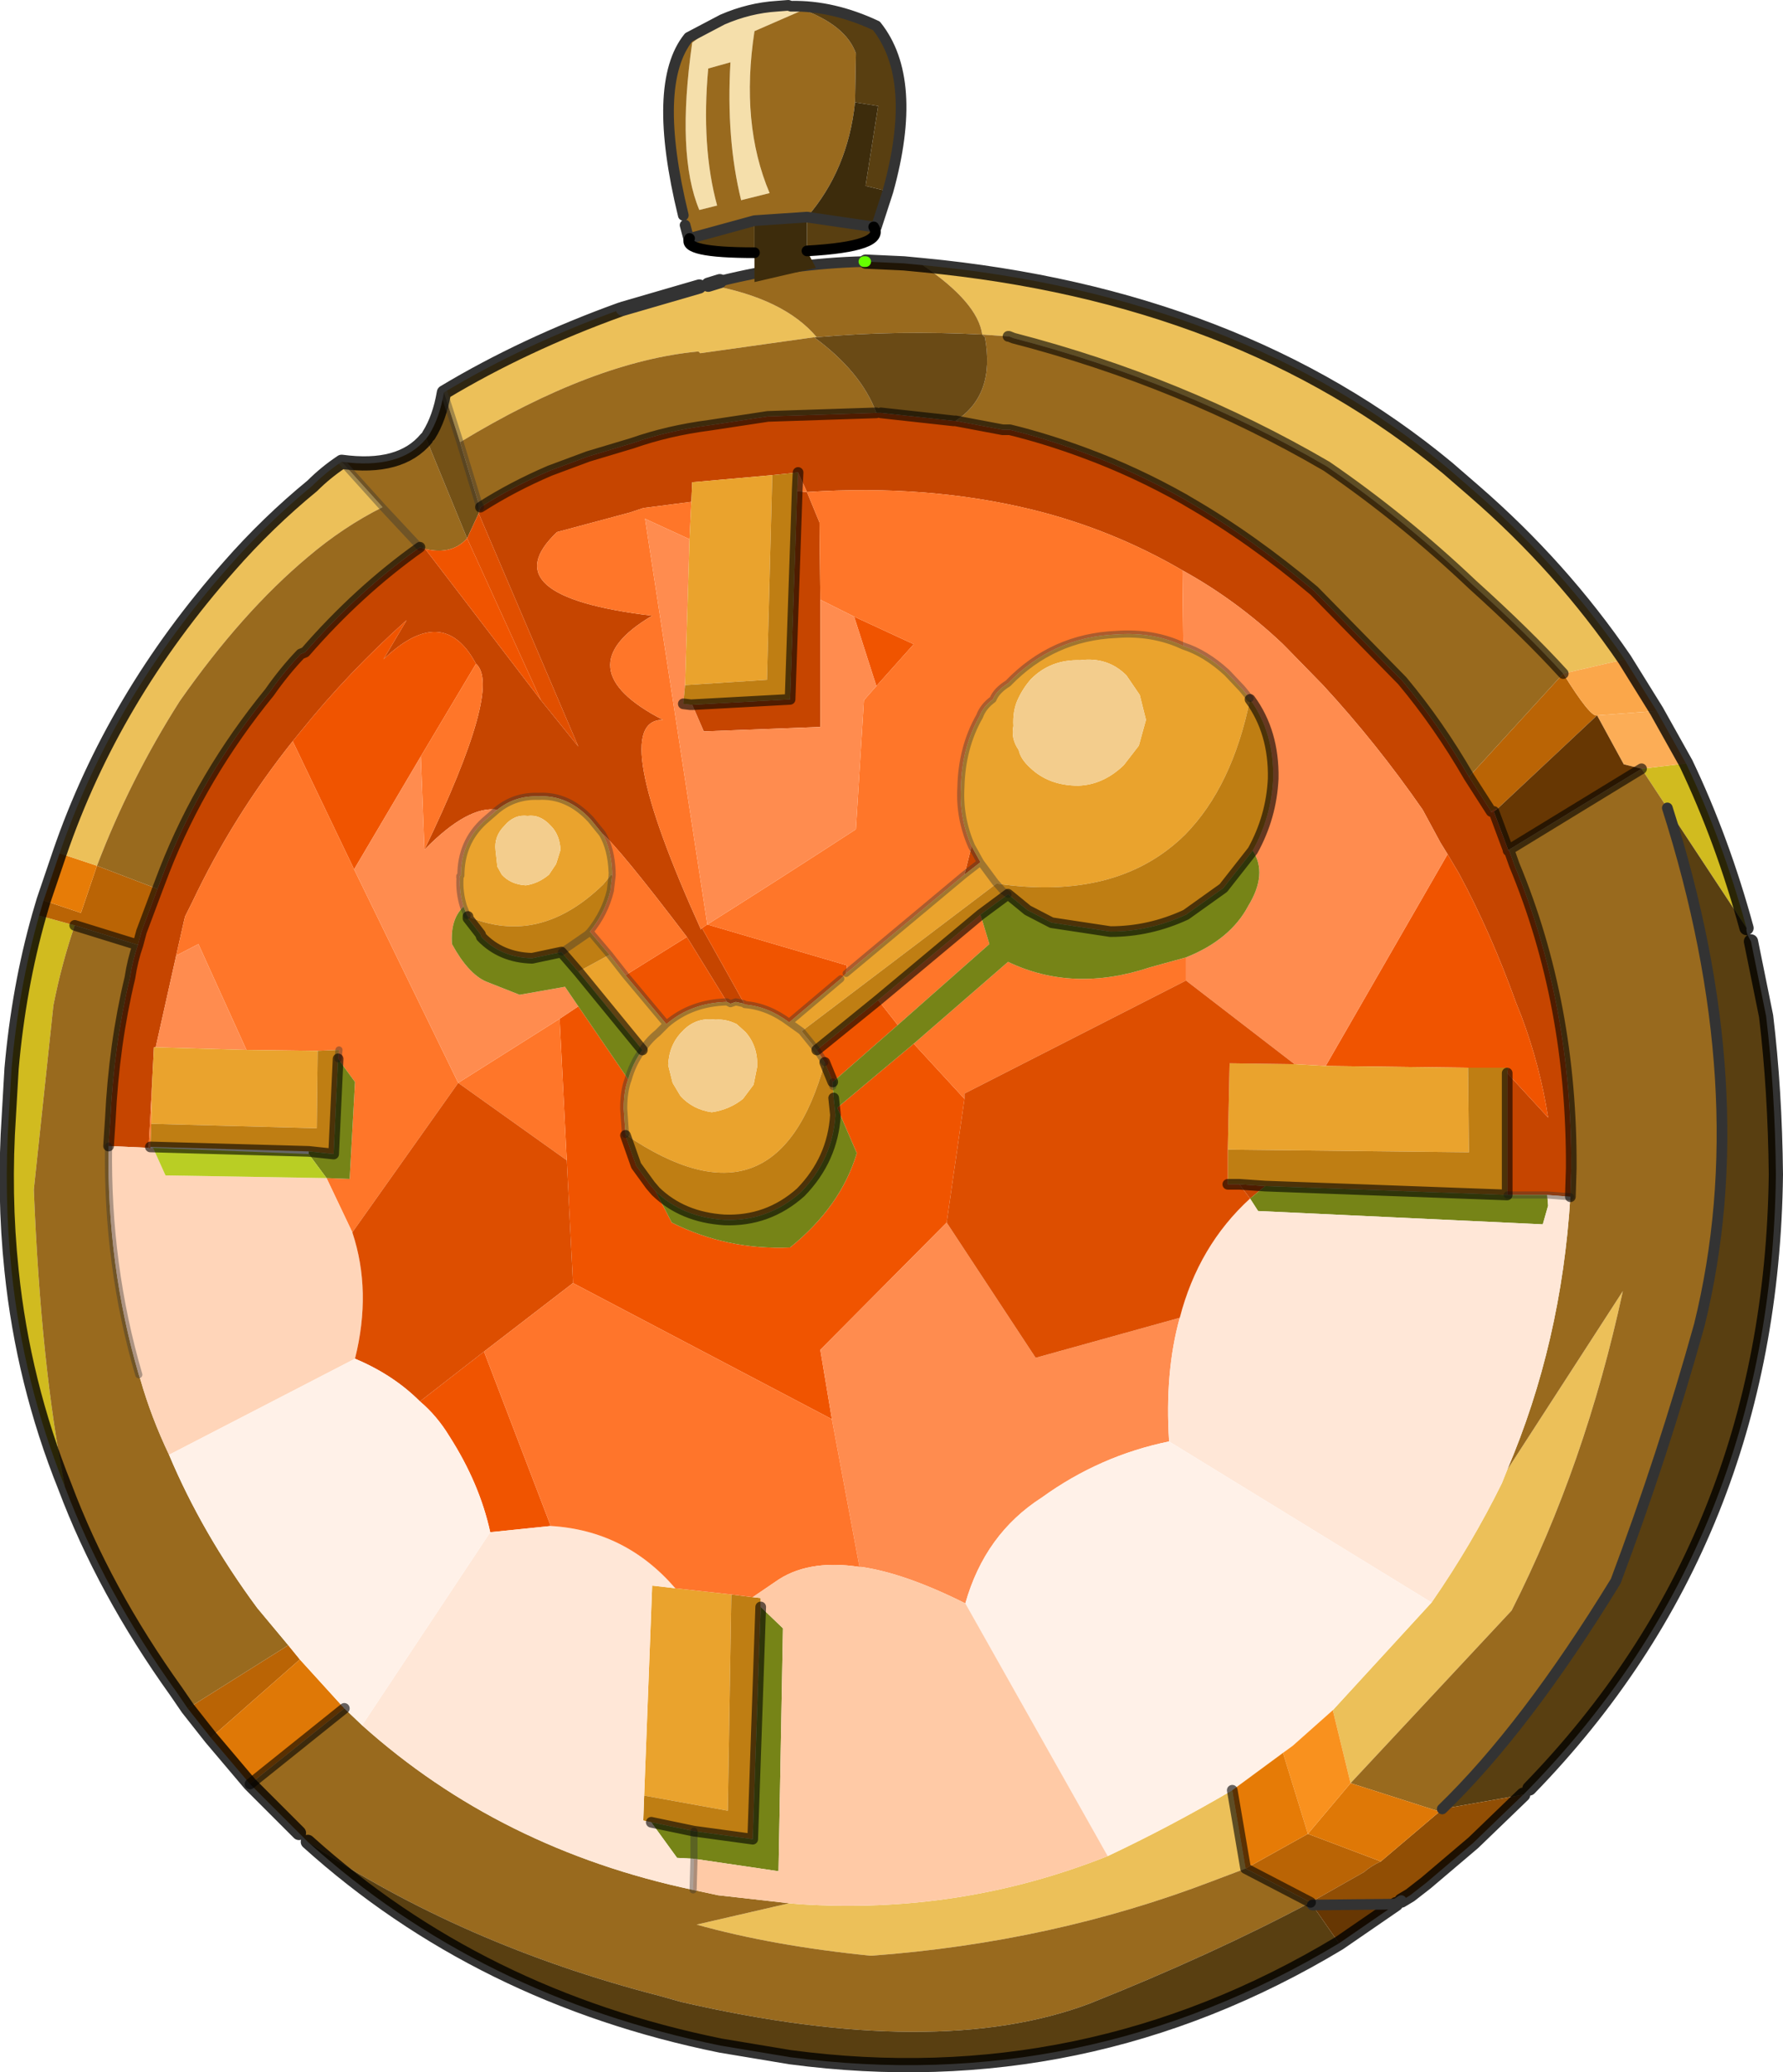 <?xml version="1.0"?>
<svg xmlns="http://www.w3.org/2000/svg" xmlns:xlink="http://www.w3.org/1999/xlink" width="100.2px" height="116.45px"><g transform="matrix(1, 0, 0, 1, -224.85, -141.8)"><use xlink:href="#object-0" width="100.2" height="116.45" transform="matrix(1, 0, 0, 1, 224.85, 141.8)"/></g><defs><g transform="matrix(1, 0, 0, 1, -224.85, -141.8)" id="object-0"><path fill-rule="evenodd" fill="#d1bb1f" stroke="none" d="M228.5 225.35Q226.15 219.5 225.5 213.2Q225.05 208.9 225.35 204.45L225.5 201.85Q225.9 197.3 227.05 193.25L229.05 193.8Q228.3 196 227.85 198.3L226.75 208.65Q227.15 218.6 228.5 225.35M319.6 184.7Q321.65 189 323 193.95L318.55 187.2L317.1 185L319.6 184.7"/><path fill-rule="evenodd" fill="#ba6405" stroke="none" d="M227.05 193.25L227.3 192.4L229.4 193.1L230.3 190.45L233.7 191.75L232.8 194.15L232.6 194.9L229.05 193.8L227.05 193.25M236.7 239.45L235.4 237.8L241.05 234.25L241.7 235.05L236.7 239.45M308.65 187.4L307.4 185.45L312.7 179.65Q314.25 182.15 314.6 182L309 187.25Q308.8 187.3 308.65 187.4M298.5 248.7L294.85 246.8L298.35 244.85L302.45 246.4Q301.9 246.65 301.5 247L298.5 248.7"/><path fill-rule="evenodd" fill="#e77c07" stroke="none" d="M227.3 192.4L228.2 189.75L230.3 190.45L229.4 193.1L227.3 192.4"/><path fill-rule="evenodd" fill="#ecc059" stroke="none" d="M228.2 189.75Q231.2 181 237.75 173.6Q239.9 171.15 242.4 169.1Q243.15 168.35 244.05 167.75L246.35 170.3Q244.15 171.4 242.15 173.1Q238.45 176.2 234.95 181.2Q232.15 185.6 230.3 190.45L228.2 189.75M249.8 163.85Q254.3 161.15 259.7 159.2L259.85 159.15L264.15 157.9L264.65 157.8Q268.9 158.55 270.75 160.75L270.6 160.75L264.2 161.65L264.1 161.55Q258.2 162.1 250.7 166.65L249.8 163.85M276.7 156.7Q294.5 158.4 306.2 168.1L307.7 169.4Q312.6 173.65 316.15 178.85L312.7 179.65Q310.65 177.4 307.6 174.65Q303.7 170.95 299.4 168Q291.25 163.25 281.8 160.8L281.55 160.7L281.5 160.7L280.05 160.6Q279.8 158.8 276.7 156.7M294.85 246.8L293 247.5Q284 250.95 273.8 251.7Q268.3 251.15 264 249.95L269.2 248.75L269.75 248.8Q278.8 249.4 287.1 246.1Q290.6 244.45 294.1 242.4L294.85 246.8M309.55 224.4L316.05 214.35Q313.95 224.1 309.8 232.3L300.75 242L299.75 237.9L305.3 231.85Q307.55 228.6 309.25 225.15L309.55 224.4"/><path fill-rule="evenodd" fill="#996a1e" stroke="none" d="M244.05 167.75Q247.35 168.2 248.8 166.45L251.1 172.05Q250.25 173 248.75 172.65L248.45 172.55L246.35 170.3L244.05 167.75M264.65 157.8L265.3 157.6Q269.3 156.6 273.4 156.5L273.5 156.5L275.65 156.6L276.7 156.7Q279.8 158.8 280.05 160.6L281.5 160.7L281.55 160.7L281.8 160.8Q291.25 163.25 299.4 168Q303.7 170.95 307.6 174.65Q310.65 177.4 312.7 179.65L307.4 185.45Q305.7 182.5 303.65 180.05L298.7 175Q295.2 172.05 291.65 170L291.4 169.85Q288.65 168.3 285.8 167.25Q283.65 166.45 281.6 165.95L281.2 165.95L278.55 165.45Q280.8 164 280.2 160.75L280.05 160.6Q275.3 160.35 270.75 160.75Q268.9 158.55 264.65 157.8M242.15 245.3L241.65 244.8L238.9 242.05L244.2 237.8L245.2 238.75Q252.95 245.7 263.8 248L265.2 248.3L269.2 248.75L264 249.95Q268.3 251.15 273.8 251.7Q284 250.95 293 247.5L294.85 246.8L298.5 248.7Q292.95 251.65 286.05 254.4Q277.5 257.6 263.15 254.3L261.9 253.95Q250.85 251.1 242.15 245.3M235.4 237.8L234.75 236.85Q230.7 231.2 228.5 225.35Q227.15 218.6 226.75 208.65L227.85 198.3Q228.3 196 229.05 193.8L232.6 194.9Q232.3 195.75 232.15 196.75Q231.25 200.5 231.05 204.7L230.95 206.2Q230.85 212.9 232.65 219.05L232.75 219.35Q233.35 221.45 234.35 223.55Q236.2 227.95 239.3 232.15L241.05 234.25L235.4 237.8M250.7 166.65Q258.2 162.1 264.1 161.55L264.2 161.65L270.6 160.75Q273.25 162.7 274.1 165L268 165.2L264.7 165.7Q262.4 166 260.4 166.7L257.9 167.45L255.75 168.25Q253.65 169.15 251.85 170.3L251.75 170.1L250.7 166.65M251.75 170.1L251.85 170.3L251.75 170.65L251.75 170.1M313.1 209.05L313.15 207.45Q313.2 198.2 309.95 190.4L309.65 189.55L317.1 185L318.55 187.2Q323.6 203.05 320.35 216.25Q318.3 223.6 315.65 230.65Q310.6 238.9 305.9 243.45L305.75 243.6L300.75 242L309.8 232.3Q313.95 224.1 316.05 214.35L309.55 224.4Q312.6 217.25 313.1 209.05M246.35 170.3L248.45 172.55Q245 175 242 178.45L241.75 178.55Q240.8 179.55 240 180.7Q236.2 185.35 234.1 190.7L233.7 191.75L230.3 190.45Q232.15 185.6 234.95 181.2Q238.45 176.2 242.15 173.1Q244.15 171.4 246.35 170.3"/><path fill-rule="evenodd" fill="#745116" stroke="none" d="M248.8 166.45L248.95 166.25Q249.55 165.3 249.8 163.85L250.7 166.65L251.75 170.1L251.75 170.65L251.1 172.05L248.8 166.45M273.4 156.5L273.5 156.5L273.4 156.5"/><path fill-rule="evenodd" fill="#fba74a" stroke="none" d="M316.15 178.85L317.95 181.75L314.6 182Q314.25 182.15 312.7 179.65L316.15 178.85"/><path fill-rule="evenodd" fill="#fcad56" stroke="none" d="M317.95 181.75L319.6 184.7L317.1 185L316.1 184.75L314.6 182L317.95 181.75"/><path fill-rule="evenodd" fill="#593f11" stroke="none" d="M323 193.95Q322.95 194.2 323.25 194.7L324.1 198.9Q324.6 203.05 324.65 207.8Q324.4 228.3 310.8 242.3L310.45 242.65L305.9 243.45Q310.6 238.9 315.65 230.65Q318.3 223.6 320.35 216.25Q323.6 203.05 318.55 187.2L323 193.95M300.1 251Q285.8 259.6 269.25 257.4L265.35 256.75Q251.8 254 242.15 245.3Q250.85 251.1 261.9 253.95L263.15 254.3Q277.5 257.6 286.05 254.4Q292.95 251.65 298.5 248.7L298.6 248.85L300.1 251"/><path fill-rule="evenodd" fill="#914e04" stroke="none" d="M310.45 242.65L307.65 245.35L305 247.6L304.1 248.3L303.6 248.6L303.3 248.8L298.6 248.85L298.5 248.7L301.5 247Q301.9 246.65 302.45 246.4L305.75 243.6L305.9 243.45L310.45 242.65"/><path fill-rule="evenodd" fill="#673703" stroke="none" d="M303.3 248.8L300.1 251L298.6 248.85L303.3 248.8M309.65 189.55L309.6 189.6L309.6 189.55L308.8 187.4L309 187.25L314.6 182L316.1 184.75L317.1 185L309.65 189.55"/><path fill-rule="evenodd" fill="#df7806" stroke="none" d="M238.9 242.05L236.7 239.45L241.7 235.05L244.2 237.8L238.9 242.05M300.75 242L305.75 243.6L302.45 246.4L298.35 244.85L300.75 242"/><path fill-rule="evenodd" fill="#c64500" stroke="none" d="M251.85 170.3Q253.65 169.15 255.75 168.25L257.9 167.45L260.4 166.7Q262.4 166 264.7 165.7L268 165.2L274.1 165L274.35 165L278.45 165.45L278.55 165.45L281.2 165.95L281.6 165.95Q283.65 166.45 285.8 167.25Q288.65 168.3 291.4 169.85L291.65 170Q295.2 172.05 298.7 175L303.65 180.05Q305.7 182.5 307.4 185.45L308.65 187.4L308.65 187.45L308.8 187.4L309.6 189.55L309.6 189.6L309.65 189.55L309.95 190.4Q313.2 198.2 313.15 207.45L313.1 209.05L311.8 208.95L309.55 208.95L309.55 202.1L311.85 204.6Q311.4 201.7 310.35 198.9L310.05 198.15Q308.65 194.25 306.85 190.9L306.2 189.8L305.8 189.15L304.8 187.3Q302.2 183.55 299.2 180.3L297.15 178.2L296.9 177.95Q294.3 175.5 291.3 173.85Q287.35 171.55 282.9 170.45Q277 169 270.2 169.45L269.7 168.35L268.25 168.5L263.75 168.9L263.7 170L261 170.35L260.25 170.6L256.15 171.7Q252.35 175.3 261.5 176.4Q256.5 179.35 262.1 182.25Q258.9 182.25 264.25 194.05L264.25 194L264.3 193.95L266.65 198.15L266.65 198.2L266.2 198.1L265.9 198.2L265.7 198.1L263.45 194.45Q259.65 189.45 258.7 188.65L258.05 187.85Q256.75 186.45 255.1 186.55Q253.8 186.5 252.8 187.3Q251.15 187.05 248.7 189.55Q253.1 180.4 251.6 179.1Q249.75 175.65 246.4 178.85L247.7 176.65Q244.45 179.55 241.75 182.9L241.3 183.45Q237.95 187.65 235.65 192.5L235.25 193.3L235.2 193.5L234.75 195.5L233.6 200.65L233.5 200.65L233.4 202.6L233.2 206.3L230.95 206.2L231.05 204.7Q231.25 200.5 232.15 196.75Q232.3 195.75 232.6 194.9L232.8 194.15L233.7 191.75L234.1 190.7Q236.2 185.35 240 180.7Q240.8 179.55 241.75 178.55L242 178.45Q245 175 248.45 172.55L248.75 172.65L255.25 181.15L257.35 183.75L251.75 170.65L251.85 170.3M270.95 175.5L270.95 182.65L264.4 182.9L263.75 181.4L269.25 181.1L269.65 169.4L270.2 169.45L270.9 171.15L270.95 175.5M242.2 206.65L242.2 206.5L242.2 206.65M279.95 190.25L279.05 190.95L279.45 189.35L279.95 190.25M295.1 209.15L294.5 208.35L295.95 208.45L295.1 209.15"/><path fill-rule="evenodd" fill="#6a4a15" stroke="none" d="M274.1 165Q273.25 162.7 270.6 160.75L270.75 160.75Q275.3 160.35 280.05 160.6L280.2 160.75Q280.8 164 278.55 165.45L278.45 165.45L274.35 165L274.1 165"/><path fill-rule="evenodd" fill="#e14f00" stroke="none" d="M251.1 172.05L251.75 170.65L257.35 183.75L255.25 181.15L251.1 172.05"/><path fill-rule="evenodd" fill="#f05400" stroke="none" d="M248.75 172.65Q250.25 173 251.1 172.05L255.25 181.15L248.75 172.65M264.3 193.95L264.6 193.75L272.45 196.05L272.4 196.5L272.1 196.8L269.2 199.25Q268 198.35 266.7 198.25L266.65 198.2L266.65 198.15L264.3 193.95M274.1 180.35L272.85 176.45L276.2 178L274.1 180.35M306.2 189.8L306.85 190.9Q308.65 194.25 310.05 198.15L310.35 198.9Q311.4 201.7 311.85 204.6L309.55 202.1L309.6 201.8L307.35 201.8L299.35 201.7L306.2 189.8M241.3 183.45L241.75 182.9Q244.45 179.55 247.7 176.65L246.4 178.85Q249.75 175.65 251.6 179.1L248.5 184.3L244.75 190.65L241.3 183.45M263.45 194.45L265.7 198.1Q263.7 198.15 262.3 199.35L260 196.6L263.45 194.45M257.35 198.35L260.15 202.45Q259.9 203.1 259.9 204.1L260 205.55L260 205.6L260.6 207.3L261.4 208.4L261.7 208.75L262.6 210.5Q265.7 212.05 269.25 211.9Q272.1 209.6 273 206.6L271.9 204.05L276.2 200.45L279.05 203.55L278.05 210.5L270.95 217.65L271.6 221.55L257.05 213.9L256.7 207L256.3 199.05L257.35 198.35M271.2 201.5L270.75 200.8L274.2 198L275.3 199.4L271.65 202.6L271.2 201.5M252.05 217.75L255.8 227.55L252.4 227.9Q251.8 225.15 250.1 222.5Q249.4 221.35 248.45 220.55L252.05 217.75"/><path fill-rule="evenodd" fill="#ff7629" stroke="none" d="M263.6 172.1L261.1 170.95L264.6 193.75L264.3 193.95L264.25 194L264.25 194.05Q258.9 182.25 262.1 182.25Q256.5 179.35 261.5 176.4Q252.35 175.3 256.15 171.7L260.25 170.6L261 170.35L263.7 170L263.6 172.1M264.6 193.75Q268.8 191.1 272.95 188.4L273.4 181.15L274.1 180.35L276.2 178L272.85 176.45L270.95 175.5L270.9 171.15L270.2 169.45L269.7 168.35L269.65 169.35L269.65 169.4L270.2 169.45Q277 169 282.9 170.45Q287.35 171.55 291.3 173.85L291.35 178.1Q289.65 177.3 287.6 177.45Q284 177.6 281.5 180.2Q280.85 180.6 280.65 181.1Q280.1 181.5 279.9 182.05Q278.9 183.8 278.85 186.05Q278.75 187.75 279.45 189.35L279.05 190.95L272.4 196.5L272.45 196.05L264.6 193.75M233.2 206.3L233.4 202.6L233.35 204.95L233.3 206.25L233.3 206.35L233.2 206.3M234.75 195.5L235.2 193.5L235.25 193.3L235.65 192.5Q237.95 187.65 241.3 183.45L244.75 190.65L250.6 202.65L244.65 211.05L243.2 208L244.5 208.05L244.8 202.6L243.85 201.3L243.9 200.8L242.7 200.85L238.7 200.8L236 194.85L234.75 195.5M251.6 179.1Q253.1 180.4 248.7 189.55L248.5 184.3L251.6 179.1M258.7 188.65Q259.65 189.45 263.45 194.45L260 196.6L259.1 195.45L258 194.15Q258.85 193.1 259.15 191.85L259.25 191L259.25 190.9L259.25 190.8Q259.2 189.5 258.7 188.65M250.6 202.65L256.3 199.05L256.7 207L250.6 202.65M276.2 200.45L281.5 195.85Q285.15 197.6 289.5 196.15L291.5 195.6L291.5 196.9L279.05 203.25L279.05 203.55L276.2 200.45M279.95 193.2L280.45 194.85L275.3 199.4L274.2 198L279.95 193.2"/><path fill-rule="evenodd" fill="#ff8c4f" stroke="none" d="M264.6 193.75L261.1 170.95L263.6 172.1L263.35 180.3L263.25 181.35L263.65 181.4L263.75 181.4L264.4 182.9L270.95 182.65L270.95 175.5L272.85 176.45L274.1 180.35L273.4 181.15L272.95 188.4Q268.8 191.1 264.6 193.75M291.3 173.85Q294.3 175.5 296.9 177.95L297.15 178.2L299.2 180.3Q302.2 183.55 304.8 187.3L305.8 189.15L306.2 189.8L299.35 201.7L297.6 201.6L291.5 196.9L291.5 195.6Q294 194.6 295 192.7Q296.1 190.9 295.25 189.6Q296.3 187.7 296.4 185.55Q296.45 182.95 295.1 181.1L295.1 181.05L294.65 180.5L293.8 179.6Q292.6 178.5 291.35 178.1L291.3 173.85M233.6 200.65L234.75 195.5L236 194.85L238.7 200.8L233.6 200.65M248.7 189.55Q251.15 187.05 252.8 187.3L252.05 187.95Q250.75 189.15 250.75 191Q250.65 191 250.7 191.15Q250.65 191.95 250.9 192.75Q250.15 193.45 250.25 194.85Q251.15 196.5 252.15 196.95L254.05 197.7L256.6 197.25L257.35 198.35L256.3 199.05L250.6 202.65L244.75 190.65L248.5 184.3L248.7 189.55M273.15 229.85L271.6 221.55L270.95 217.65L278.05 210.5L283.05 218.1L291.15 215.85Q290.3 218.9 290.55 222.8Q286.65 223.6 283.4 225.95Q280.2 228 279.1 231.9Q275.7 230.2 273.25 229.85L273.15 229.85"/><path fill-rule="evenodd" fill="#eaa32d" stroke="none" d="M263.6 172.1L263.7 170L263.75 168.9L268.25 168.5L267.95 180L263.35 180.3L263.6 172.1M233.4 202.6L233.5 200.65L233.6 200.65L238.7 200.8L242.7 200.85L242.65 205.2L233.35 204.95L233.4 202.6M252.8 187.3Q253.8 186.5 255.1 186.55Q256.75 186.45 258.05 187.85L258.7 188.65Q259.2 189.5 259.25 190.8L259.25 190.9L259.25 191L259.2 190.95L258.75 191.5Q255.15 195 251.15 193.3L251.1 193.25L250.9 192.75Q250.65 191.95 250.7 191.15Q250.65 191 250.75 191Q250.75 189.15 252.05 187.95L252.8 187.3M265.7 198.1L265.9 198.2L266.2 198.1L266.65 198.2L266.7 198.25Q268 198.35 269.2 199.25L272.1 196.8L272.4 196.5L279.05 190.95L279.95 190.25L280.8 191.4L280.85 191.45L280.8 191.4L279.95 190.25L279.45 189.35Q278.75 187.75 278.85 186.05Q278.9 183.8 279.9 182.05Q280.1 181.5 280.65 181.1Q280.85 180.6 281.5 180.2Q284 177.6 287.6 177.45Q289.65 177.3 291.35 178.1Q292.6 178.5 293.8 179.6L294.65 180.5L295.1 181.05L295.1 181.1Q294.1 186 291.45 188.7Q287.65 192.45 280.85 191.45L269.9 199.75L270.1 200L270.75 200.8L271.2 201.5Q268.5 211.35 260 205.55L259.9 204.1Q259.9 203.1 260.15 202.45Q260.4 201.55 260.95 200.8L257.35 196.4L259.1 195.45L260 196.6L262.3 199.35L261.8 199.85Q261.3 200.25 260.95 200.8Q261.3 200.25 261.8 199.85L262.3 199.35Q263.7 198.15 265.7 198.1M255.8 188.2Q255.2 187.55 254.5 187.65Q253.75 187.55 253.2 188.2Q252.6 188.8 252.7 189.6L252.8 190.5L253.05 190.95Q253.55 191.5 254.4 191.55Q255.1 191.45 255.7 190.95L256.1 190.35L256.35 189.55Q256.3 188.7 255.8 188.2M262.4 201.65L262.65 202.65L263.1 203.4Q263.8 204.15 264.85 204.3Q265.85 204.15 266.6 203.55L267.2 202.75L267.4 201.75Q267.45 200.6 266.75 199.8L266.25 199.35Q265.65 199.05 265.05 199.1Q263.95 198.95 263.2 199.75Q262.45 200.5 262.4 201.65M269.2 199.25L269.9 199.75L269.2 199.25M262.8 231.05L265.95 231.4L265.75 243.55L261.05 242.7L261.5 230.9L262.8 231.05M282.8 179.95Q282.35 180.45 282.05 181.1Q281.75 181.75 281.8 182.6Q281.65 183.3 282.1 183.95Q282.2 184.45 282.75 184.95Q283.8 185.95 285.45 185.95Q286.85 185.9 288 184.8L288.85 183.7L289.25 182.25L288.9 180.85L288.15 179.75Q287.1 178.7 285.55 178.9Q283.9 178.85 282.8 179.95M293.85 206.4L293.95 201.55L297.6 201.6L299.35 201.7L307.35 201.8L307.4 206.55L293.85 206.4"/><path fill-rule="evenodd" fill="#bf7e13" stroke="none" d="M263.75 181.4L263.65 181.4L263.25 181.35L263.35 180.3L267.95 180L268.25 168.5L269.7 168.35L269.65 169.35L269.65 169.4L269.25 181.1L263.75 181.4M309.55 202.1L309.55 208.95L295.95 208.45L294.5 208.35L293.85 208.35L293.85 206.4L307.4 206.55L307.35 201.8L309.6 201.8L309.55 202.1M242.7 200.85L243.9 200.8L243.85 201.3L243.6 206.65L242.2 206.5L233.3 206.25L233.35 204.95L242.65 205.2L242.7 200.85M259.25 191L259.15 191.85Q258.85 193.1 258 194.15L259.1 195.45L257.35 196.4L256.4 195.3L254.75 195.65Q253 195.6 251.9 194.45L251.85 194.3L251.15 193.4L251.15 193.3Q255.15 195 258.75 191.5L259.2 190.95L259.25 191M258 194.15L257.85 194.3L256.4 195.3L257.85 194.3L258 194.15M260 205.6L260 205.55Q268.5 211.35 271.2 201.5L271.65 202.6L271.65 202.85L271.7 203.5L271.8 204.45Q271.65 206.95 269.85 208.8Q268 210.45 265.55 210.35Q263.2 210.2 261.7 208.75L261.4 208.4L260.6 207.3L260 205.6M270.75 200.8L270.1 200L269.9 199.75L280.85 191.45L281.2 191.85L281.5 192.05L282.6 192.95L283.95 193.65L287.25 194.15Q289.45 194.15 291.5 193.2L293.6 191.7L295.25 189.6Q296.3 187.7 296.4 185.55Q296.45 182.95 295.1 181.1Q294.1 186 291.45 188.7Q287.65 192.45 280.85 191.45L281.2 191.85L281.5 192.05L279.95 193.2L274.2 198L270.75 200.8M265.95 231.4L267.15 231.55L267.6 231.6L267.6 232.1L267.15 245.15L263.85 244.7L261.45 244.2L261 244.1L261.05 242.7L265.75 243.55L265.95 231.4"/><path fill-rule="evenodd" fill="#768417" stroke="none" d="M309.55 208.95L311.8 208.95L311.85 209.55L311.55 210.6L295.55 209.85L295.1 209.15L295.95 208.45L309.55 208.95M243.85 201.3L244.8 202.6L244.5 208.05L243.2 208L242.2 206.65L242.2 206.5L243.6 206.65L243.85 201.3M250.9 192.75L251.1 193.25L251.15 193.3L251.15 193.4L251.85 194.3L251.9 194.45Q253 195.6 254.75 195.65L256.4 195.3L257.35 196.4L260.95 200.8Q260.4 201.55 260.15 202.45L257.35 198.35L256.6 197.25L254.05 197.7L252.15 196.95Q251.15 196.5 250.25 194.85Q250.15 193.45 250.9 192.75M276.2 200.45L271.9 204.05L273 206.6Q272.1 209.6 269.25 211.9Q265.7 212.05 262.6 210.5L261.7 208.75Q263.2 210.2 265.55 210.35Q268 210.45 269.85 208.8Q271.65 206.95 271.8 204.45L271.7 203.5L271.65 202.85L271.65 202.6L275.3 199.4L280.45 194.85L279.95 193.2L281.5 192.05L282.6 192.95L283.95 193.65L287.25 194.15Q289.45 194.15 291.5 193.2L293.6 191.7L295.25 189.6Q296.1 190.9 295 192.7Q294 194.6 291.5 195.6L289.5 196.15Q285.15 197.6 281.5 195.85L276.2 200.45M263.85 244.7L263.85 246.25L263.85 244.7L261.45 244.2L262.9 246.2L263.85 246.25L268.6 246.95L268.85 233.3L267.6 232.1L267.15 245.15L263.85 244.7"/><path fill-rule="evenodd" fill="#ffe7d7" stroke="none" d="M311.8 208.95L313.1 209.05Q312.6 217.25 309.55 224.4L309.25 225.15Q307.55 228.6 305.3 231.85L290.55 222.8Q290.3 218.9 291.15 215.85Q292.2 211.8 295.1 209.15L295.55 209.85L311.55 210.6L311.85 209.55L311.8 208.95M252.4 227.9L255.8 227.55Q260 227.8 262.8 231.05L261.5 230.9L261.05 242.7L261 244.1L261.45 244.2L262.9 246.2L263.85 246.25L263.8 248Q252.95 245.7 245.2 238.75L252.4 227.9"/><path fill-rule="evenodd" fill="#ed4900" stroke="none" d="M308.8 187.4L308.65 187.45L308.65 187.4Q308.8 187.3 309 187.25L308.8 187.4"/><path fill-rule="evenodd" fill="#ffd5b9" stroke="none" d="M230.95 206.2L233.2 206.3L233.3 206.35L233.45 206.3L234.15 207.85L243.2 208L244.65 211.05Q245.75 214.35 244.8 218.15L234.35 223.55Q233.35 221.45 232.75 219.35L232.65 219.05Q230.85 212.9 230.95 206.2"/><path fill-rule="evenodd" fill="#dd4e00" stroke="none" d="M244.65 211.05L250.6 202.65L256.7 207L257.05 213.9L252.05 217.75L248.45 220.55Q246.95 219.05 244.8 218.15Q245.75 214.35 244.65 211.05M279.05 203.55L279.05 203.25L291.5 196.9L297.6 201.6L293.95 201.55L293.85 206.4L293.85 208.35L294.5 208.35L295.1 209.15Q292.2 211.8 291.15 215.85L283.05 218.1L278.05 210.5L279.05 203.55"/><path fill-rule="evenodd" fill="#f3cd8d" stroke="none" d="M255.8 188.2Q256.3 188.7 256.35 189.55L256.1 190.35L255.7 190.95Q255.1 191.45 254.4 191.55Q253.55 191.5 253.05 190.95L252.8 190.5L252.7 189.6Q252.6 188.8 253.2 188.2Q253.75 187.55 254.5 187.65Q255.2 187.55 255.8 188.2M262.4 201.65Q262.45 200.5 263.2 199.75Q263.95 198.95 265.05 199.1Q265.65 199.05 266.25 199.35L266.75 199.8Q267.45 200.6 267.4 201.75L267.2 202.75L266.6 203.55Q265.85 204.15 264.85 204.3Q263.8 204.15 263.1 203.4L262.65 202.65L262.4 201.65M282.8 179.95Q283.9 178.85 285.55 178.9Q287.1 178.7 288.15 179.75L288.9 180.85L289.25 182.25L288.85 183.7L288 184.8Q286.85 185.9 285.45 185.95Q283.8 185.95 282.75 184.95Q282.2 184.45 282.1 183.95Q281.65 183.3 281.8 182.6Q281.75 181.75 282.05 181.1Q282.35 180.45 282.8 179.95"/><path fill-rule="evenodd" fill="#ff752b" stroke="none" d="M255.8 227.55L252.05 217.75L257.05 213.9L271.6 221.55L273.15 229.85Q270.2 229.4 268.4 230.7L267.15 231.55L265.95 231.4L262.8 231.05Q260 227.8 255.8 227.55"/><path fill-rule="evenodd" fill="#fff1e8" stroke="none" d="M248.45 220.55Q249.4 221.35 250.1 222.5Q251.8 225.15 252.4 227.9L245.2 238.75L244.2 237.8L241.7 235.05L241.05 234.25L239.3 232.15Q236.2 227.95 234.35 223.55L244.8 218.15Q246.95 219.05 248.45 220.55M287.1 246.1L279.1 231.9Q280.2 228 283.4 225.95Q286.65 223.6 290.55 222.8L305.3 231.85L299.75 237.9L297.5 239.9L296.95 240.3L294.1 242.4Q290.6 244.45 287.1 246.1"/><path fill-rule="evenodd" fill="#ffcaa6" stroke="none" d="M267.15 231.55L268.4 230.7Q270.2 229.4 273.15 229.85L273.25 229.85Q275.7 230.2 279.1 231.9L287.1 246.1Q278.8 249.4 269.75 248.8L269.2 248.75L265.2 248.3L263.8 248L263.85 246.25L268.6 246.95L268.85 233.3L267.6 232.1L267.6 231.6L267.15 231.55"/><path fill-rule="evenodd" fill="#b9ce24" stroke="none" d="M242.2 206.65L243.2 208L234.15 207.85L233.45 206.3L242.2 206.65"/><path fill-rule="evenodd" fill="#f9911e" stroke="none" d="M299.75 237.9L300.75 242L298.35 244.85L296.95 240.3L297.5 239.9L299.75 237.9"/><path fill-rule="evenodd" fill="#e67b06" stroke="none" d="M296.95 240.3L298.35 244.85L294.85 246.8L294.1 242.4L296.95 240.3"/><path fill="none" stroke="#000000" stroke-opacity="0.8" stroke-width="0.8" stroke-linecap="round" stroke-linejoin="round" d="M228.5 225.35Q226.15 219.5 225.5 213.2Q225.05 208.9 225.35 204.45L225.5 201.85Q225.9 197.3 227.05 193.25L227.3 192.4L228.2 189.75Q231.2 181 237.75 173.6Q239.9 171.15 242.4 169.1Q243.15 168.35 244.05 167.75Q247.35 168.2 248.8 166.45M248.95 166.25Q249.55 165.3 249.8 163.85Q254.3 161.15 259.7 159.2M273.5 156.5L275.65 156.6L276.7 156.7Q294.5 158.4 306.2 168.1L307.7 169.4Q312.6 173.65 316.15 178.85L317.95 181.75L319.6 184.7Q321.65 189 323 193.95M323.25 194.7L324.1 198.9Q324.6 203.05 324.65 207.8Q324.4 228.3 310.8 242.3M310.45 242.65L307.65 245.35L305 247.6L304.1 248.3L303.6 248.6M303.3 248.8L300.1 251Q285.8 259.6 269.25 257.4L265.35 256.75Q251.8 254 242.15 245.3M241.65 244.8L238.9 242.05L236.7 239.45L235.4 237.8L234.75 236.85Q230.7 231.2 228.5 225.35"/><path fill="none" stroke="#333333" stroke-width="0.8" stroke-linecap="round" stroke-linejoin="round" d="M259.85 159.15L264.15 157.9M264.65 157.8L265.3 157.6"/><path fill="none" stroke="#333333" stroke-width="0.6" stroke-linecap="round" stroke-linejoin="round" d="M265.3 157.6Q269.3 156.6 273.4 156.5M303.6 248.6L303.3 248.8L298.6 248.85M305.9 243.45Q310.6 238.9 315.65 230.65Q318.3 223.6 320.35 216.25Q323.6 203.05 318.55 187.2"/><path fill="none" stroke="#333333" stroke-opacity="0.4" stroke-width="0.4" stroke-linecap="round" stroke-linejoin="round" d="M250.7 166.65L251.75 170.1L251.85 170.3M250.7 166.65L249.8 163.85M309.55 208.95L311.8 208.95L313.1 209.05M244.05 167.75L246.35 170.3L248.45 172.55M252.8 187.3Q253.8 186.5 255.1 186.55Q256.75 186.45 258.05 187.85L258.7 188.65Q259.2 189.5 259.25 190.8M265.7 198.1L265.9 198.2L266.2 198.1L266.65 198.2L266.7 198.25Q268 198.35 269.2 199.25L272.1 196.8M243.9 200.8L243.85 201.3M259.25 191L259.15 191.85Q258.85 193.1 258 194.15L259.1 195.45L260 196.6L262.3 199.35L261.8 199.85Q261.3 200.25 260.95 200.8Q260.4 201.55 260.15 202.45Q259.9 203.1 259.9 204.1L260 205.55M259.25 191L259.25 190.9M252.8 187.3L252.05 187.95Q250.75 189.15 250.75 191Q250.65 191 250.7 191.15Q250.65 191.95 250.9 192.75L251.1 193.25M256.4 195.3L257.85 194.3L258 194.15M262.3 199.35Q263.7 198.15 265.7 198.1M271.2 201.5L270.75 200.8L270.1 200L269.9 199.75L269.2 199.25M271.65 202.6L271.65 202.85M230.95 206.2Q230.85 212.9 232.65 219.05M263.85 246.25L263.85 244.7M263.8 248L263.85 246.25M291.35 178.1Q292.6 178.5 293.8 179.6L294.65 180.5L295.1 181.05M279.45 189.35Q278.75 187.75 278.85 186.05Q278.9 183.8 279.9 182.05Q280.1 181.5 280.65 181.1Q280.85 180.6 281.5 180.2Q284 177.6 287.6 177.45Q289.65 177.3 291.35 178.1M280.85 191.45L280.8 191.4L279.95 190.25L279.05 190.95L272.4 196.5M279.95 190.25L279.45 189.35M281.5 192.05L281.2 191.85L280.85 191.45"/><path fill="none" stroke="#000000" stroke-opacity="0.6" stroke-width="0.6" stroke-linecap="round" stroke-linejoin="round" d="M251.85 170.3Q253.65 169.15 255.75 168.25L257.9 167.45L260.4 166.7Q262.4 166 264.7 165.7L268 165.2L274.1 165M263.65 181.4L263.25 181.35M309.55 202.1L309.55 208.95L295.95 208.45L294.5 208.35L293.85 208.35M313.1 209.05L313.15 207.45Q313.2 198.2 309.95 190.4L309.65 189.55L309.6 189.6L309.6 189.55L308.8 187.4M308.65 187.4L307.4 185.45Q305.7 182.5 303.65 180.05L298.7 175Q295.2 172.05 291.65 170L291.4 169.85Q288.65 168.3 285.8 167.25Q283.65 166.45 281.6 165.95L281.2 165.95L278.55 165.45M278.45 165.45L274.35 165M248.45 172.55Q245 175 242 178.45L241.75 178.55Q240.8 179.55 240 180.7Q236.2 185.35 234.1 190.7L233.7 191.75L232.8 194.15L232.6 194.9Q232.3 195.75 232.15 196.75Q231.25 200.5 231.05 204.7L230.95 206.2M232.6 194.9L229.05 193.8M251.15 193.3L251.15 193.4L251.85 194.3L251.9 194.45Q253 195.6 254.75 195.65L256.4 195.3L257.35 196.4L260.95 200.8M261.7 208.75L261.4 208.4L260.6 207.3L260 205.6M295.25 189.6L293.6 191.7L291.5 193.2Q289.45 194.15 287.25 194.15L283.95 193.65L282.6 192.95L281.5 192.05L279.95 193.2L274.2 198L270.75 200.8M271.7 203.5L271.8 204.45Q271.65 206.95 269.85 208.8Q268 210.45 265.55 210.35Q263.2 210.2 261.7 208.75M242.2 206.5L243.6 206.65L243.85 201.3M242.2 206.5L233.3 206.25M244.2 237.8L238.9 242.05M263.85 244.7L261.45 244.2M267.6 232.1L267.15 245.15L263.85 244.7M298.5 248.7L294.85 246.8L294.1 242.4M295.1 181.1Q296.45 182.95 296.4 185.55Q296.3 187.7 295.25 189.6M281.5 160.7L281.55 160.7L281.8 160.8Q291.25 163.25 299.4 168Q303.7 170.95 307.6 174.65Q310.65 177.4 312.7 179.65M269.65 169.4L269.25 181.1L263.75 181.4M269.7 168.35L269.65 169.35M271.2 201.5L271.65 202.6M309.65 189.55L317.1 185"/><path fill="none" stroke="#66ff00" stroke-width="0.6" stroke-linecap="round" stroke-linejoin="round" d="M273.4 156.5L273.5 156.5"/><path fill-rule="evenodd" fill="#f5dfab" stroke="none" d="M270 142.35L267.25 143.55Q266.45 148.75 268.1 152.65L266.5 153.05Q265.65 149.6 265.9 145.3L264.65 145.65Q264.25 150.05 265.15 153.35L264.15 153.6Q262.85 150.5 263.75 144.2L265.45 142.9Q266.95 142.25 268.5 142.15L269.15 142.1L269.3 142.15L270 142.35"/><path fill-rule="evenodd" fill="#996a1e" stroke="none" d="M265.45 142.9L263.75 144.2Q262.85 150.5 264.15 153.6L265.15 153.35Q264.25 150.05 264.65 145.65L265.9 145.3Q265.65 149.6 266.5 153.05L268.1 152.65Q266.45 148.75 267.25 143.55L270 142.35Q272.4 143.25 272.95 144.8L272.9 147.5L272.9 147.55Q272.5 151.35 270.2 154L267.25 154.2L263.6 155.2L263.55 155.2L263.35 154.45L263.25 153.9Q261.45 146.5 263.55 143.9L265.45 142.9"/><path fill-rule="evenodd" fill="#593f11" stroke="none" d="M270 142.35L269.3 142.15Q271.65 142.1 274.1 143.25Q276.5 146.25 274.75 152.55L273.5 152.25L273.5 152.2L274.2 147.75L274.15 147.75L272.9 147.55L272.9 147.5L272.95 144.8Q272.4 143.25 270 142.35M263.6 155.2L267.25 154.2L267.25 156Q263.15 156 263.6 155.2M273.95 154.55Q274.65 155.65 270.2 155.9L270.2 154L273.95 154.55"/><path fill-rule="evenodd" fill="#3d2c0c" stroke="none" d="M267.25 154.2L270.2 154Q272.5 151.35 272.9 147.55L274.15 147.75L274.2 147.75L273.5 152.2L273.5 152.25L274.75 152.55L274.1 154.55L273.95 154.55L270.2 154L270.2 155.9L270.7 156.85L267.25 157.65L267.25 156L267.25 154.2"/><path fill="none" stroke="#333333" stroke-width="0.6" stroke-linecap="round" stroke-linejoin="round" d="M269.3 142.15L269.15 142.1L268.5 142.15Q266.95 142.25 265.45 142.9L263.55 143.9Q261.45 146.5 263.25 153.9M263.35 154.45L263.55 155.2L263.6 155.2L267.25 154.2L270.2 154L273.95 154.55L274.1 154.55L274.75 152.55Q276.5 146.25 274.1 143.25Q271.65 142.1 269.3 142.15"/><path fill="none" stroke="#000000" stroke-width="0.6" stroke-linecap="round" stroke-linejoin="round" d="M273.95 154.55Q274.65 155.65 270.2 155.9M267.25 156Q263.15 156 263.6 155.2"/></g></defs></svg>
